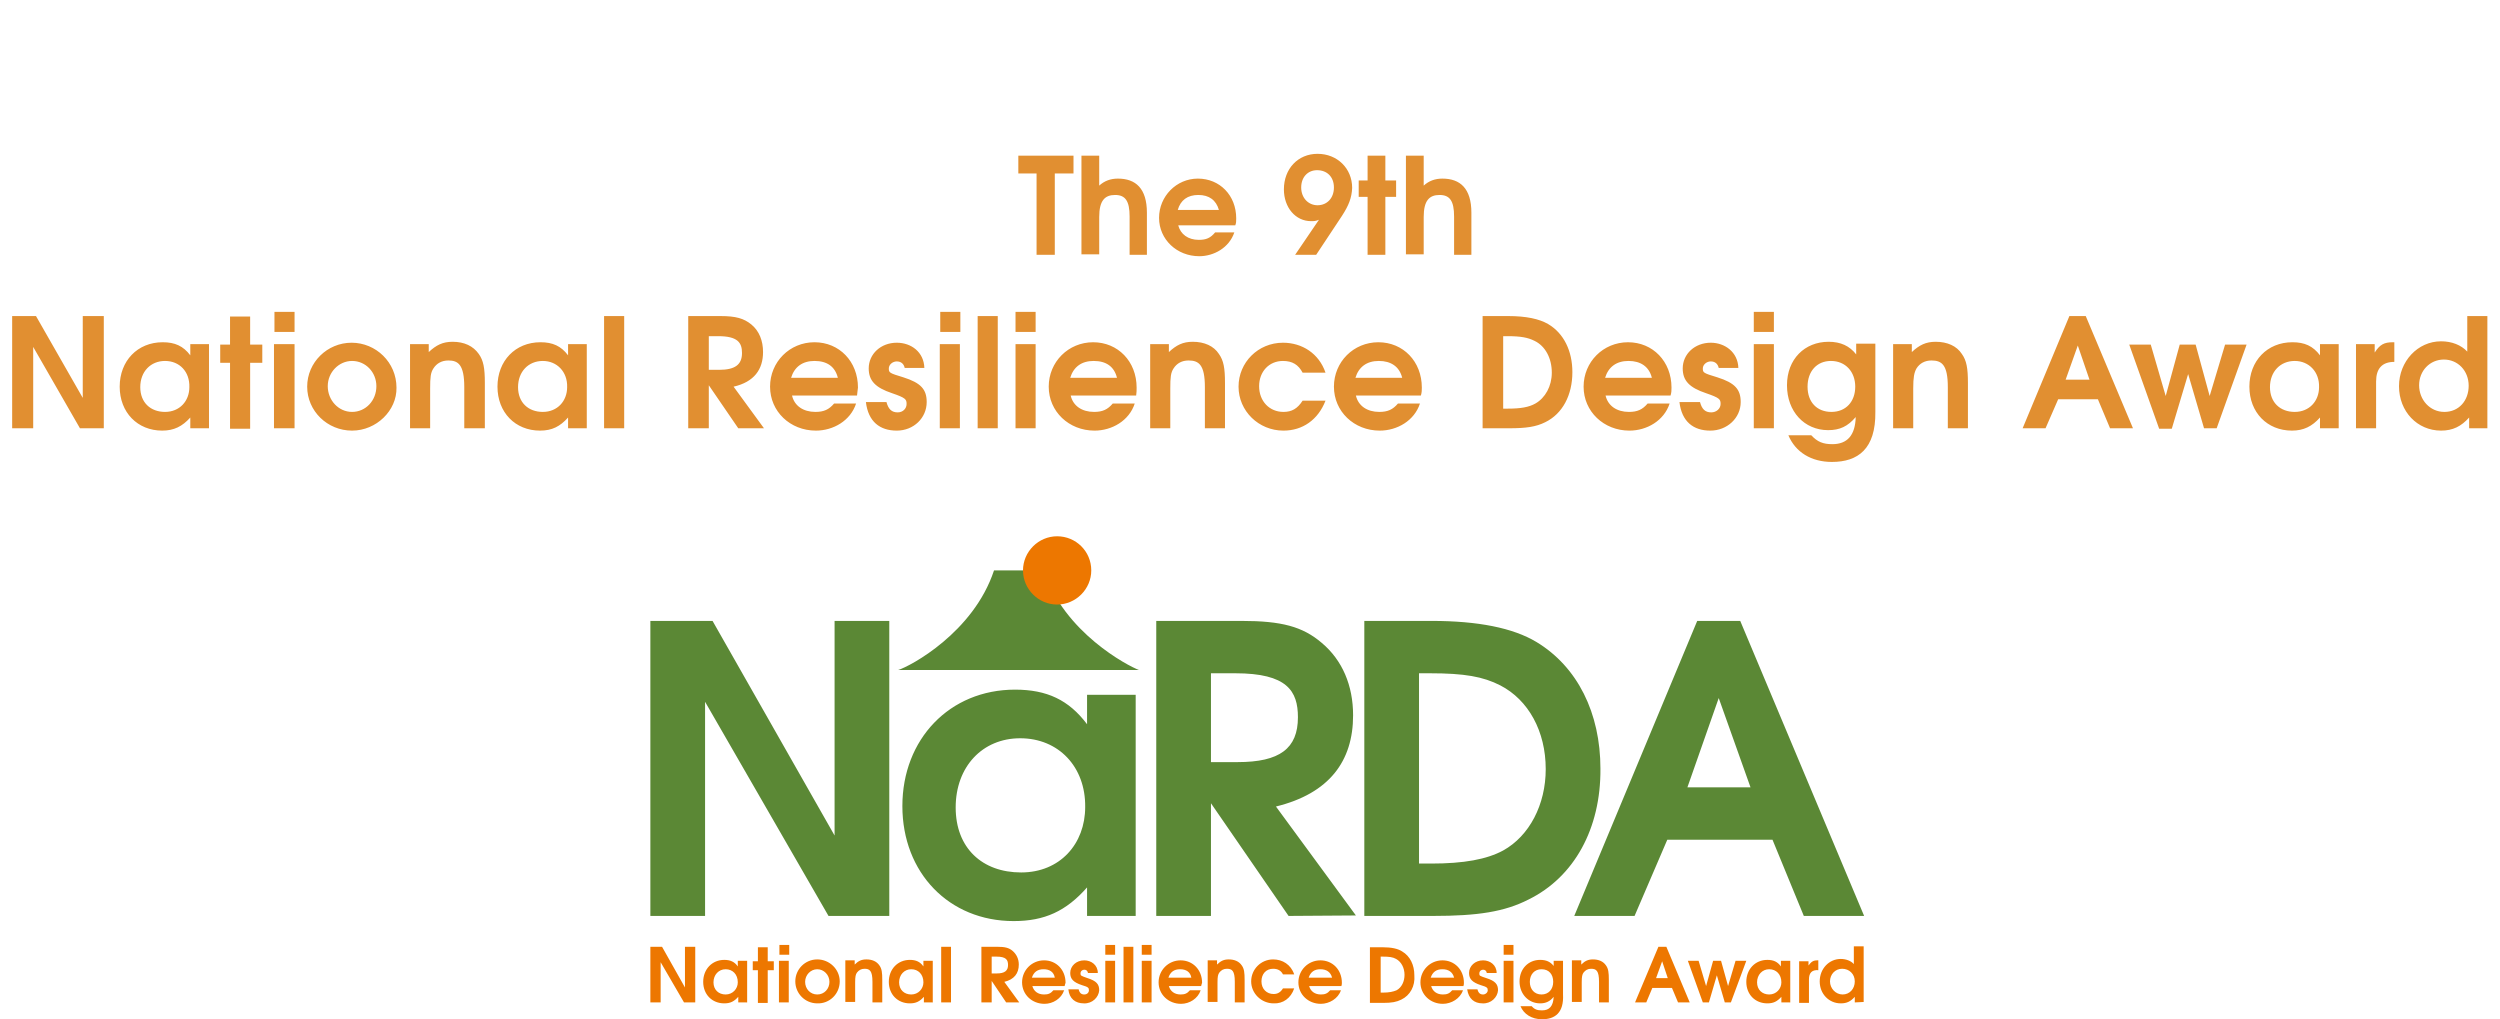 <?xml version="1.0" encoding="utf-8"?>
<!-- Generator: Adobe Illustrator 25.2.1, SVG Export Plug-In . SVG Version: 6.00 Build 0)  -->
<svg version="1.1" id="レイヤー_1" xmlns="http://www.w3.org/2000/svg" xmlns:xlink="http://www.w3.org/1999/xlink" x="0px"
	 y="0px" viewBox="0 0 534.7 218" style="enable-background:new 0 0 534.7 218;" xml:space="preserve">
<style type="text/css">
	.st0{fill:#E18F31;}
	.st1{fill:#5B8835;}
	.st2{fill:#ED7700;}
</style>
<g id="c">
	<path class="st0" d="M225.6,37.1v17.4h-3.9V37.1h-3.9v-3.8h11.8v3.8H225.6L225.6,37.1z M241.6,54.4v-8.1c0-3.3-0.9-4.6-3.1-4.6
		s-3.4,1.2-3.4,4.7v8h-3.8V33.3h3.8v6.4c1.1-1,2.4-1.5,4-1.5c3.8,0,6.2,2.1,6.2,7.3v9H241.6z M264.2,48.2H252
		c0.5,1.9,2.1,3.1,4.4,3.1c1.6,0,2.5-0.4,3.5-1.6h4.1c-1.1,3.3-4.4,5.1-7.5,5.1c-4.8,0-8.6-3.6-8.6-8.2s3.7-8.4,8.3-8.4
		c4.7,0,8.2,3.6,8.2,8.5C264.4,47.3,264.4,47.7,264.2,48.2L264.2,48.2z M256.3,41.7c-2.3,0-3.8,1.1-4.4,3.2h8.8
		C260.1,42.8,258.6,41.7,256.3,41.7z M287,46.2l-5.5,8.3h-4.5l5.1-7.5c-0.7,0.3-1.1,0.3-1.7,0.3c-3.3,0-5.8-2.9-5.8-6.8
		c0-4.4,3-7.6,7.2-7.6s7.4,3.1,7.4,7.3C289.1,42.3,288.5,43.9,287,46.2L287,46.2z M281.7,36.4c-2,0-3.4,1.5-3.4,3.7s1.5,3.8,3.5,3.8
		s3.5-1.5,3.5-3.8S283.8,36.4,281.7,36.4L281.7,36.4z M296.3,42.1v12.4h-3.8V42.1h-1.9v-3.5h1.9v-5.3h3.8v5.3h2.3v3.5H296.3z
		 M311,54.4v-8.1c0-3.3-0.9-4.6-3.1-4.6s-3.4,1.2-3.4,4.7v8h-3.8V33.3h3.8v6.4c1.1-1,2.4-1.5,4-1.5c3.8,0,6.2,2.1,6.2,7.3v9H311z
		 M17.1,91.6l-10-17.4v17.4H2.6v-24h5.1l10,17.5V67.6h4.5v24H17.1L17.1,91.6z M40.7,91.6v-2.3c-1.7,1.9-3.5,2.8-6,2.8
		c-5.3,0-9.1-3.9-9.1-9.4s3.8-9.5,9.2-9.5c2.6,0,4.4,0.8,5.9,2.8v-2.4h4v18C44.7,91.6,40.7,91.6,40.7,91.6z M35.3,77.2
		c-3.1,0-5.3,2.3-5.3,5.6s2.2,5.3,5.3,5.3s5.2-2.3,5.2-5.3C40.6,79.5,38.4,77.2,35.3,77.2L35.3,77.2z M53.5,77.6v14.1h-4.3V77.6
		h-2.1v-3.9h2.1v-6h4.3v6h2.6v3.9C56.1,77.6,53.5,77.6,53.5,77.6z M58.6,91.6v-18H63v18C63,91.6,58.6,91.6,58.6,91.6z M58.7,71v-4.3
		H63V71H58.7z M75.3,92.1c-5.3,0-9.6-4.2-9.6-9.4c0-5.2,4.3-9.4,9.5-9.4s9.6,4.2,9.6,9.6C84.9,87.8,80.5,92.1,75.3,92.1L75.3,92.1z
		 M75.3,77.2c-2.8,0-5.2,2.4-5.2,5.4c0,3,2.3,5.5,5.2,5.5s5.2-2.4,5.2-5.5C80.5,79.6,78.2,77.2,75.3,77.2L75.3,77.2z M99.3,91.6
		v-8.8c0-4.8-1.3-5.7-3.4-5.7c-1.4,0-2.5,0.6-3.2,1.7c-0.6,0.9-0.7,1.9-0.7,4.3v8.5h-4.3v-18h4v1.7c1.6-1.5,3-2.2,5.1-2.2
		c2.5,0,4.4,0.9,5.6,2.6c1,1.4,1.3,3,1.3,6.2v9.7L99.3,91.6L99.3,91.6z M121.5,91.6v-2.3c-1.7,1.9-3.4,2.8-6,2.8
		c-5.3,0-9.1-3.9-9.1-9.4s3.8-9.5,9.2-9.5c2.6,0,4.4,0.8,5.9,2.8v-2.4h4v18H121.5L121.5,91.6z M116.1,77.2c-3.1,0-5.3,2.3-5.3,5.6
		s2.2,5.3,5.3,5.3s5.2-2.3,5.2-5.3C121.4,79.5,119.1,77.2,116.1,77.2L116.1,77.2z M129.2,91.6v-24h4.3v24H129.2z M157.9,91.6
		l-6.3-9.2v9.2h-4.4v-24h6.9c3.3,0,5,0.5,6.6,1.8c1.7,1.4,2.5,3.5,2.5,5.9c0,3.7-1.9,6.4-6.3,7.4l6.5,8.9H157.9L157.9,91.6z
		 M153.6,71.9h-2v7.2h2.2c3.4,0,4.9-1.1,4.9-3.6C158.7,73.3,157.8,71.9,153.6,71.9L153.6,71.9z M183.3,84.6h-13.9
		c0.5,2.2,2.4,3.5,5,3.5c1.8,0,2.9-0.5,4-1.8h4.7c-1.2,3.7-4.9,5.8-8.6,5.8c-5.5,0-9.8-4.1-9.8-9.4s4.2-9.5,9.5-9.5s9.3,4.1,9.3,9.7
		C183.4,83.5,183.4,83.9,183.3,84.6L183.3,84.6z M174.2,77.2c-2.6,0-4.3,1.3-5,3.6h10C178.6,78.4,176.9,77.2,174.2,77.2z
		 M191.8,92.1c-3.6,0-6.1-1.9-6.6-6.1h4.4c0.4,1.5,1.1,2.2,2.4,2.2c1.1,0,1.9-0.8,1.9-1.8c0-1-0.2-1.3-3.1-2.3c-3.6-1.2-5-2.7-5-5.3
		c0-3.1,2.6-5.5,6-5.5c3.1,0,5.8,2,5.9,5.4h-4.2c-0.2-0.9-0.8-1.4-1.7-1.4s-1.7,0.7-1.7,1.5c0,0.9,0.1,1,3.1,1.9
		c3.8,1.2,5,2.6,5,5.3C198.2,89.4,195.4,92.1,191.8,92.1L191.8,92.1z M201,91.6v-18h4.3v18C205.3,91.6,201,91.6,201,91.6z M201.1,71
		v-4.3h4.3V71H201.1z M209.1,91.6v-24h4.3v24H209.1z M217.2,91.6v-18h4.3v18C221.5,91.6,217.2,91.6,217.2,91.6z M217.2,71v-4.3h4.3
		V71H217.2z M243,84.6H229c0.5,2.2,2.4,3.5,5,3.5c1.8,0,2.9-0.5,4-1.8h4.7c-1.2,3.7-4.9,5.8-8.6,5.8c-5.5,0-9.8-4.1-9.8-9.4
		s4.2-9.5,9.5-9.5s9.3,4.1,9.3,9.7C243.1,83.5,243.1,83.9,243,84.6L243,84.6z M233.9,77.2c-2.6,0-4.3,1.3-5,3.6h10
		C238.3,78.4,236.6,77.2,233.9,77.2z M257.7,91.6v-8.8c0-4.8-1.3-5.7-3.5-5.7c-1.4,0-2.5,0.6-3.2,1.7c-0.6,0.9-0.7,1.9-0.7,4.3v8.5
		h-4.3v-18h4v1.7c1.6-1.5,3-2.2,5.1-2.2c2.5,0,4.5,0.9,5.6,2.6c1,1.4,1.3,3,1.3,6.2v9.7L257.7,91.6L257.7,91.6z M274.5,92.1
		c-5.3,0-9.6-4.2-9.6-9.4c0-5.2,4.2-9.4,9.5-9.4c4.1,0,7.7,2.3,9.1,6.4h-4.9c-0.9-1.7-2.2-2.5-4.2-2.5c-3,0-5.1,2.3-5.1,5.4
		c0,3.2,2.2,5.5,5.2,5.5c1.8,0,3-0.7,4.1-2.4h4.9C281.9,89.8,278.6,92.1,274.5,92.1L274.5,92.1z M303.9,84.6H290
		c0.5,2.2,2.4,3.5,5,3.5c1.8,0,2.9-0.5,4-1.8h4.7c-1.2,3.7-4.9,5.8-8.6,5.8c-5.5,0-9.8-4.1-9.8-9.4s4.2-9.5,9.5-9.5s9.3,4.1,9.3,9.7
		C304.1,83.5,304.1,83.9,303.9,84.6L303.9,84.6z M294.9,77.2c-2.6,0-4.3,1.3-5,3.6h10C299.3,78.4,297.5,77.2,294.9,77.2z
		 M330.5,90.3c-2,1-4.1,1.3-7.8,1.3h-5.6v-24h5.5c3.8,0,6.6,0.6,8.5,1.7c3.4,2,5.2,5.8,5.2,10.3C336.3,84.5,334.2,88.5,330.5,90.3z
		 M328.2,72.9c-1.4-0.7-2.9-1-5.8-1h-0.9v15.5h1c2.7,0,4.5-0.3,5.9-1.1c2.1-1.2,3.5-3.7,3.5-6.6C331.9,76.6,330.5,74,328.2,72.9
		L328.2,72.9z M357.3,84.6h-13.9c0.5,2.2,2.4,3.5,5,3.5c1.8,0,2.9-0.5,4-1.8h4.7c-1.2,3.7-4.9,5.8-8.6,5.8c-5.5,0-9.8-4.1-9.8-9.4
		s4.2-9.5,9.5-9.5s9.3,4.1,9.3,9.7C357.5,83.5,357.5,83.9,357.3,84.6L357.3,84.6z M348.3,77.2c-2.6,0-4.3,1.3-5,3.6h10
		C352.7,78.4,350.9,77.2,348.3,77.2z M365.8,92.1c-3.6,0-6.1-1.9-6.6-6.1h4.4c0.4,1.5,1.1,2.2,2.4,2.2c1.1,0,2-0.8,2-1.8
		c0-1-0.2-1.3-3.1-2.3c-3.6-1.2-5-2.7-5-5.3c0-3.1,2.6-5.5,6-5.5c3,0,5.8,2,5.9,5.4h-4.2c-0.2-0.9-0.8-1.4-1.7-1.4s-1.7,0.7-1.7,1.5
		c0,0.9,0.1,1,3.1,1.9c3.8,1.2,5,2.6,5,5.3C372.3,89.4,369.4,92.1,365.8,92.1L365.8,92.1z M375.1,91.6v-18h4.3v18
		C379.4,91.6,375.1,91.6,375.1,91.6z M375.1,71v-4.3h4.3V71H375.1z M391.8,98.8c-4.4,0-7.8-2.1-9.3-5.7h4.9c1.3,1.4,2.5,1.9,4.5,1.9
		c3.2,0,4.9-1.9,5-5.8c-1.7,2-3.4,2.8-5.9,2.8c-5.1,0-8.8-4-8.8-9.6c0-5.6,3.8-9.3,8.9-9.3c2.6,0,4.5,0.9,5.9,2.7v-2.3h4.1v14.6
		C401.2,96,397.4,98.8,391.8,98.8L391.8,98.8z M391.6,77.2c-3,0-5,2.2-5,5.5c0,3.3,2,5.4,5.1,5.4s5.1-2.2,5.1-5.4
		S394.7,77.2,391.6,77.2L391.6,77.2z M416.6,91.6v-8.8c0-4.8-1.3-5.7-3.5-5.7c-1.4,0-2.5,0.6-3.2,1.7c-0.5,0.9-0.7,1.9-0.7,4.3v8.5
		h-4.3v-18h4v1.7c1.6-1.5,3-2.2,5.1-2.2c2.5,0,4.5,0.9,5.6,2.6c1,1.4,1.3,3,1.3,6.2v9.7L416.6,91.6L416.6,91.6z M451.3,91.6
		l-2.6-6.2h-8.5l-2.7,6.2h-4.9l10-24h3.5l10.1,24H451.3L451.3,91.6z M444.4,73.9l-2.6,7.3h5.1L444.4,73.9L444.4,73.9z M474.1,91.6
		h-2.7L468,80l-3.5,11.7h-2.7l-6.4-18h4.6l3.2,11l3-11h3.4l3,11l3.3-11h4.6L474.1,91.6L474.1,91.6z M496.2,91.6v-2.3
		c-1.7,1.9-3.5,2.8-6,2.8c-5.3,0-9.1-3.9-9.1-9.4s3.8-9.5,9.2-9.5c2.6,0,4.4,0.8,5.9,2.8v-2.4h4v18
		C500.1,91.6,496.2,91.6,496.2,91.6z M490.8,77.2c-3.1,0-5.3,2.3-5.3,5.6s2.2,5.3,5.3,5.3s5.2-2.3,5.2-5.3
		C496.1,79.5,493.8,77.2,490.8,77.2L490.8,77.2z M508.2,81.6v10h-4.3v-18h4v1.8c1.1-1.7,2-2.2,3.9-2.2h0.3v4.2
		C509.5,77.4,508.2,78.8,508.2,81.6L508.2,81.6z M528.1,91.6v-2.3c-1.7,1.9-3.5,2.8-6,2.8c-5.1,0-9-4.1-9-9.5c0-5.3,4-9.6,9-9.6
		c2.3,0,4.3,0.8,5.6,2.2v-7.6h4.3v24L528.1,91.6L528.1,91.6z M522.7,76.9c-3,0-5.3,2.4-5.3,5.5s2.3,5.7,5.4,5.7s5.2-2.4,5.2-5.6
		S525.7,76.9,522.7,76.9L522.7,76.9z"/>
	<path class="st1" d="M223.2,122h-10.6c-4.4,13.3-17.9,20.5-20.5,21.3h51.5C241.2,142.4,227.6,135.3,223.2,122z M177.2,195.9
		l-26.4-45.8v45.8h-11.7v-63.1h13.3l26.1,45.9v-45.9h11.7v63.1L177.2,195.9L177.2,195.9z M232.5,195.9v-6.1
		c-4.5,5.1-9.1,7.2-15.7,7.2c-13.8,0-23.8-10.3-23.8-24.6s10.1-24.9,24.1-24.9c6.8,0,11.5,2.2,15.4,7.4v-6.3h10.4v47.3L232.5,195.9
		L232.5,195.9z M218.2,157.9c-8.1,0-13.8,6.1-13.8,14.8s5.7,13.9,14,13.9s13.7-6.1,13.7-14C232.2,164,226.4,157.9,218.2,157.9z
		 M275.6,195.9L259,171.8v24.1h-11.7v-63.1h18.2c8.6,0,13.1,1.2,17.2,4.7c4.4,3.7,6.7,9.1,6.7,15.5c0,9.8-5.1,16.7-16.5,19.5
		l17.1,23.3L275.6,195.9L275.6,195.9z M264.2,144H259V163h5.7c9,0,12.9-2.9,12.9-9.6C277.6,147.8,275.3,144,264.2,144L264.2,144z
		 M326.9,192.4c-5.1,2.6-10.8,3.5-20.4,3.5h-14.7v-63.1h14.4c9.9,0,17.4,1.5,22.4,4.5c8.8,5.3,13.7,15.2,13.7,27.1
		C342.4,177.2,336.7,187.6,326.9,192.4z M320.9,146.6c-3.7-1.9-7.7-2.6-15.1-2.6h-2.3v40.7h2.6c7,0,11.9-0.9,15.4-2.8
		c5.6-3.1,9.1-9.8,9.1-17.4C330.6,156.4,326.9,149.7,320.9,146.6L320.9,146.6z M385.8,195.9l-6.7-16.3h-22.5l-7,16.3h-12.9
		l26.3-63.1h9.2l26.5,63.1L385.8,195.9L385.8,195.9z M367.6,149.3l-6.7,19.1h13.5L367.6,149.3L367.6,149.3z"/>
	<path class="st2" d="M233.4,122c0,4-3.3,7.3-7.3,7.3s-7.3-3.3-7.3-7.3s3.3-7.3,7.3-7.3S233.4,117.9,233.4,122z M146.3,214.4l-5-8.6
		v8.6h-2.2v-11.9h2.5l4.9,8.7v-8.7h2.2v11.9H146.3L146.3,214.4z M157.9,214.4v-1.2c-0.9,1-1.7,1.4-3,1.4c-2.6,0-4.5-1.9-4.5-4.6
		s1.9-4.7,4.5-4.7c1.3,0,2.2,0.4,2.9,1.4v-1.2h2v8.9L157.9,214.4L157.9,214.4z M155.2,207.3c-1.5,0-2.6,1.2-2.6,2.8s1.1,2.6,2.6,2.6
		s2.6-1.2,2.6-2.6C157.8,208.4,156.7,207.3,155.2,207.3L155.2,207.3z M164.2,207.5v7h-2.1v-7H161v-1.9h1.1v-3h2.1v3h1.3v1.9H164.2z
		 M166.6,214.4v-8.9h2.1v8.9H166.6z M166.7,204.2v-2.1h2.1v2.1H166.7z M174.8,214.6c-2.6,0-4.7-2.1-4.7-4.7s2.1-4.7,4.7-4.7
		s4.8,2.1,4.8,4.7C179.6,212.6,177.4,214.7,174.8,214.6L174.8,214.6z M174.8,207.3c-1.4,0-2.6,1.2-2.6,2.7s1.1,2.7,2.6,2.7
		s2.6-1.2,2.6-2.7S176.2,207.3,174.8,207.3L174.8,207.3z M186.6,214.4v-4.4c0-2.4-0.6-2.8-1.7-2.8c-0.7,0-1.2,0.3-1.6,0.8
		c-0.3,0.4-0.4,0.9-0.4,2.1v4.2h-2.1v-8.9h2v0.9c0.8-0.8,1.5-1.1,2.5-1.1c1.2,0,2.2,0.4,2.8,1.3c0.5,0.7,0.6,1.5,0.6,3.1v4.8H186.6
		L186.6,214.4z M197.6,214.4v-1.2c-0.9,1-1.7,1.4-3,1.4c-2.6,0-4.5-1.9-4.5-4.6s1.9-4.7,4.5-4.7c1.3,0,2.2,0.4,2.9,1.4v-1.2h2v8.9
		L197.6,214.4L197.6,214.4z M194.9,207.3c-1.5,0-2.6,1.2-2.6,2.8s1.1,2.6,2.6,2.6s2.6-1.2,2.6-2.6
		C197.5,208.4,196.4,207.3,194.9,207.3L194.9,207.3z M201.3,214.4v-11.9h2.1v11.9H201.3z M215.2,214.4l-3.1-4.6v4.6h-2.2v-11.9h3.4
		c1.6,0,2.5,0.2,3.3,0.9c0.8,0.7,1.3,1.7,1.3,2.9c0,1.9-1,3.2-3.1,3.7l3.2,4.4L215.2,214.4L215.2,214.4z M213.1,204.6h-1v3.6h1.1
		c1.7,0,2.4-0.6,2.4-1.8C215.6,205.3,215.2,204.6,213.1,204.6L213.1,204.6z M227.7,210.9h-6.9c0.3,1.1,1.2,1.8,2.5,1.8
		c0.9,0,1.4-0.2,2-0.9h2.3c-0.6,1.8-2.4,2.9-4.2,2.9c-2.7,0-4.8-2-4.8-4.6s2.1-4.7,4.7-4.7s4.6,2,4.6,4.8
		C227.8,210.4,227.8,210.6,227.7,210.9L227.7,210.9z M223.2,207.3c-1.3,0-2.1,0.6-2.5,1.8h4.9C225.4,207.9,224.5,207.3,223.2,207.3z
		 M231.8,214.6c-1.8,0-3.1-1-3.3-3h2.2c0.2,0.8,0.6,1.1,1.2,1.1c0.6,0,1-0.4,1-0.9s-0.1-0.7-1.5-1.1c-1.8-0.6-2.5-1.3-2.5-2.6
		c0-1.5,1.3-2.7,3-2.7c1.5,0,2.9,1,2.9,2.7h-2.1c-0.1-0.5-0.4-0.7-0.8-0.7s-0.8,0.3-0.8,0.8c0,0.5,0.1,0.5,1.5,1
		c1.9,0.6,2.5,1.3,2.5,2.6C235,213.3,233.6,214.7,231.8,214.6L231.8,214.6z M236.4,214.4v-8.9h2.1v8.9H236.4z M236.4,204.2v-2.1h2.1
		v2.1H236.4z M240.3,214.4v-11.9h2.1v11.9H240.3z M244.2,214.4v-8.9h2.1v8.9H244.2z M244.2,204.2v-2.1h2.1v2.1H244.2z M256.9,210.9
		H250c0.3,1.1,1.2,1.8,2.5,1.8c0.9,0,1.4-0.2,2-0.9h2.3c-0.6,1.8-2.4,2.9-4.2,2.9c-2.7,0-4.8-2-4.8-4.6s2.1-4.7,4.7-4.7
		s4.6,2,4.6,4.8C257,210.4,257,210.6,256.9,210.9L256.9,210.9z M252.4,207.3c-1.3,0-2.1,0.6-2.5,1.8h4.9
		C254.6,207.9,253.7,207.3,252.4,207.3z M264.1,214.4v-4.4c0-2.4-0.6-2.8-1.7-2.8c-0.7,0-1.2,0.3-1.6,0.8c-0.3,0.4-0.4,0.9-0.4,2.1
		v4.2h-2.1v-8.9h2v0.9c0.8-0.8,1.5-1.1,2.5-1.1c1.2,0,2.2,0.4,2.8,1.3c0.5,0.7,0.6,1.5,0.6,3.1v4.8H264.1L264.1,214.4z M272.4,214.6
		c-2.6,0-4.8-2.1-4.8-4.7s2.1-4.7,4.7-4.7c2,0,3.8,1.1,4.5,3.2h-2.4c-0.4-0.8-1.1-1.2-2.1-1.2c-1.5,0-2.5,1.1-2.5,2.7
		s1.1,2.7,2.6,2.7c0.9,0,1.5-0.4,2-1.2h2.4C276.1,213.5,274.4,214.7,272.4,214.6L272.4,214.6z M286.9,210.9H280
		c0.3,1.1,1.2,1.8,2.5,1.8c0.9,0,1.4-0.2,2-0.9h2.3c-0.6,1.8-2.5,2.9-4.3,2.9c-2.7,0-4.8-2-4.8-4.6s2.1-4.7,4.7-4.7s4.6,2,4.6,4.8
		C287,210.4,287,210.6,286.9,210.9L286.9,210.9z M282.4,207.3c-1.3,0-2.1,0.6-2.5,1.8h5C284.6,207.9,283.7,207.3,282.4,207.3
		L282.4,207.3z M299.7,213.8c-1,0.5-2,0.7-3.9,0.7h-2.8v-11.9h2.7c1.9,0,3.3,0.3,4.2,0.9c1.7,1,2.6,2.9,2.6,5.1
		C302.7,210.9,301.6,212.9,299.7,213.8L299.7,213.8z M298.6,205.1c-0.7-0.4-1.5-0.5-2.9-0.5h-0.4v7.7h0.5c1.3,0,2.2-0.2,2.9-0.5
		c1.1-0.6,1.7-1.9,1.7-3.3C300.4,207,299.7,205.7,298.6,205.1L298.6,205.1z M313,210.9h-6.9c0.3,1.1,1.2,1.8,2.5,1.8
		c0.9,0,1.4-0.2,2-0.9h2.3c-0.6,1.8-2.5,2.9-4.3,2.9c-2.7,0-4.8-2-4.8-4.6s2.1-4.7,4.7-4.7s4.6,2,4.6,4.8
		C313.1,210.4,313.1,210.6,313,210.9L313,210.9z M308.5,207.3c-1.3,0-2.1,0.6-2.5,1.8h5C310.7,207.9,309.8,207.3,308.5,207.3z
		 M317.1,214.6c-1.8,0-3-1-3.3-3h2.2c0.2,0.8,0.6,1.1,1.2,1.1c0.5,0,1-0.4,1-0.9s-0.1-0.7-1.5-1.1c-1.8-0.6-2.5-1.3-2.5-2.6
		c0-1.5,1.3-2.7,3-2.7c1.5,0,2.9,1,2.9,2.7H318c-0.1-0.5-0.4-0.7-0.8-0.7s-0.8,0.3-0.8,0.8c0,0.5,0,0.5,1.5,1
		c1.9,0.6,2.5,1.3,2.5,2.6C320.3,213.3,318.9,214.7,317.1,214.6L317.1,214.6z M321.6,214.4v-8.9h2.1v8.9H321.6z M321.6,204.2v-2.1
		h2.1v2.1H321.6z M329.8,218c-2.2,0-3.9-1.1-4.6-2.8h2.4c0.6,0.7,1.2,0.9,2.2,0.9c1.6,0,2.4-0.9,2.5-2.9c-0.8,1-1.7,1.4-2.9,1.4
		c-2.5,0-4.4-2-4.4-4.7s1.9-4.6,4.4-4.6c1.3,0,2.2,0.4,2.9,1.3v-1.1h2v7.2C334.5,216.6,332.6,218,329.8,218L329.8,218z M329.7,207.3
		c-1.5,0-2.5,1.1-2.5,2.7s1,2.7,2.5,2.7s2.5-1.1,2.5-2.7S331.3,207.3,329.7,207.3L329.7,207.3z M342,214.4v-4.4
		c0-2.4-0.6-2.8-1.7-2.8c-0.7,0-1.2,0.3-1.6,0.8c-0.3,0.4-0.4,0.9-0.4,2.1v4.2h-2.1v-8.9h2v0.9c0.8-0.8,1.5-1.1,2.5-1.1
		c1.2,0,2.2,0.4,2.8,1.3c0.5,0.7,0.6,1.5,0.6,3.1v4.8H342L342,214.4z M358.9,214.4l-1.3-3.1h-4.2l-1.3,3.1h-2.4l5-11.9h1.7l5,11.9
		H358.9z M355.5,205.6l-1.3,3.6h2.5L355.5,205.6L355.5,205.6z M370.2,214.4h-1.3l-1.7-5.8l-1.7,5.8h-1.3l-3.2-8.9h2.3l1.6,5.4
		l1.5-5.4h1.7l1.5,5.4l1.6-5.4h2.3L370.2,214.4L370.2,214.4z M381,214.4v-1.2c-0.9,1-1.7,1.4-3,1.4c-2.6,0-4.5-1.9-4.5-4.6
		s1.9-4.7,4.5-4.7c1.3,0,2.2,0.4,2.9,1.4v-1.2h2v8.9L381,214.4L381,214.4z M378.4,207.3c-1.5,0-2.6,1.2-2.6,2.8s1.1,2.6,2.6,2.6
		s2.6-1.2,2.6-2.6C381,208.4,379.9,207.3,378.4,207.3L378.4,207.3z M386.9,209.5v5h-2.1v-8.9h2v0.9c0.6-0.8,1-1.1,1.9-1.1h0.2v2.1
		C387.5,207.4,386.9,208.1,386.9,209.5L386.9,209.5z M396.7,214.4v-1.2c-0.9,1-1.7,1.4-3,1.4c-2.5,0-4.5-2-4.5-4.7s2-4.8,4.5-4.8
		c1.1,0,2.2,0.4,2.8,1.1v-3.8h2.1v11.9L396.7,214.4L396.7,214.4z M394,207.2c-1.5,0-2.6,1.2-2.6,2.7s1.2,2.8,2.7,2.8
		s2.6-1.2,2.6-2.8S395.5,207.2,394,207.2L394,207.2z"/>
</g>
</svg>

